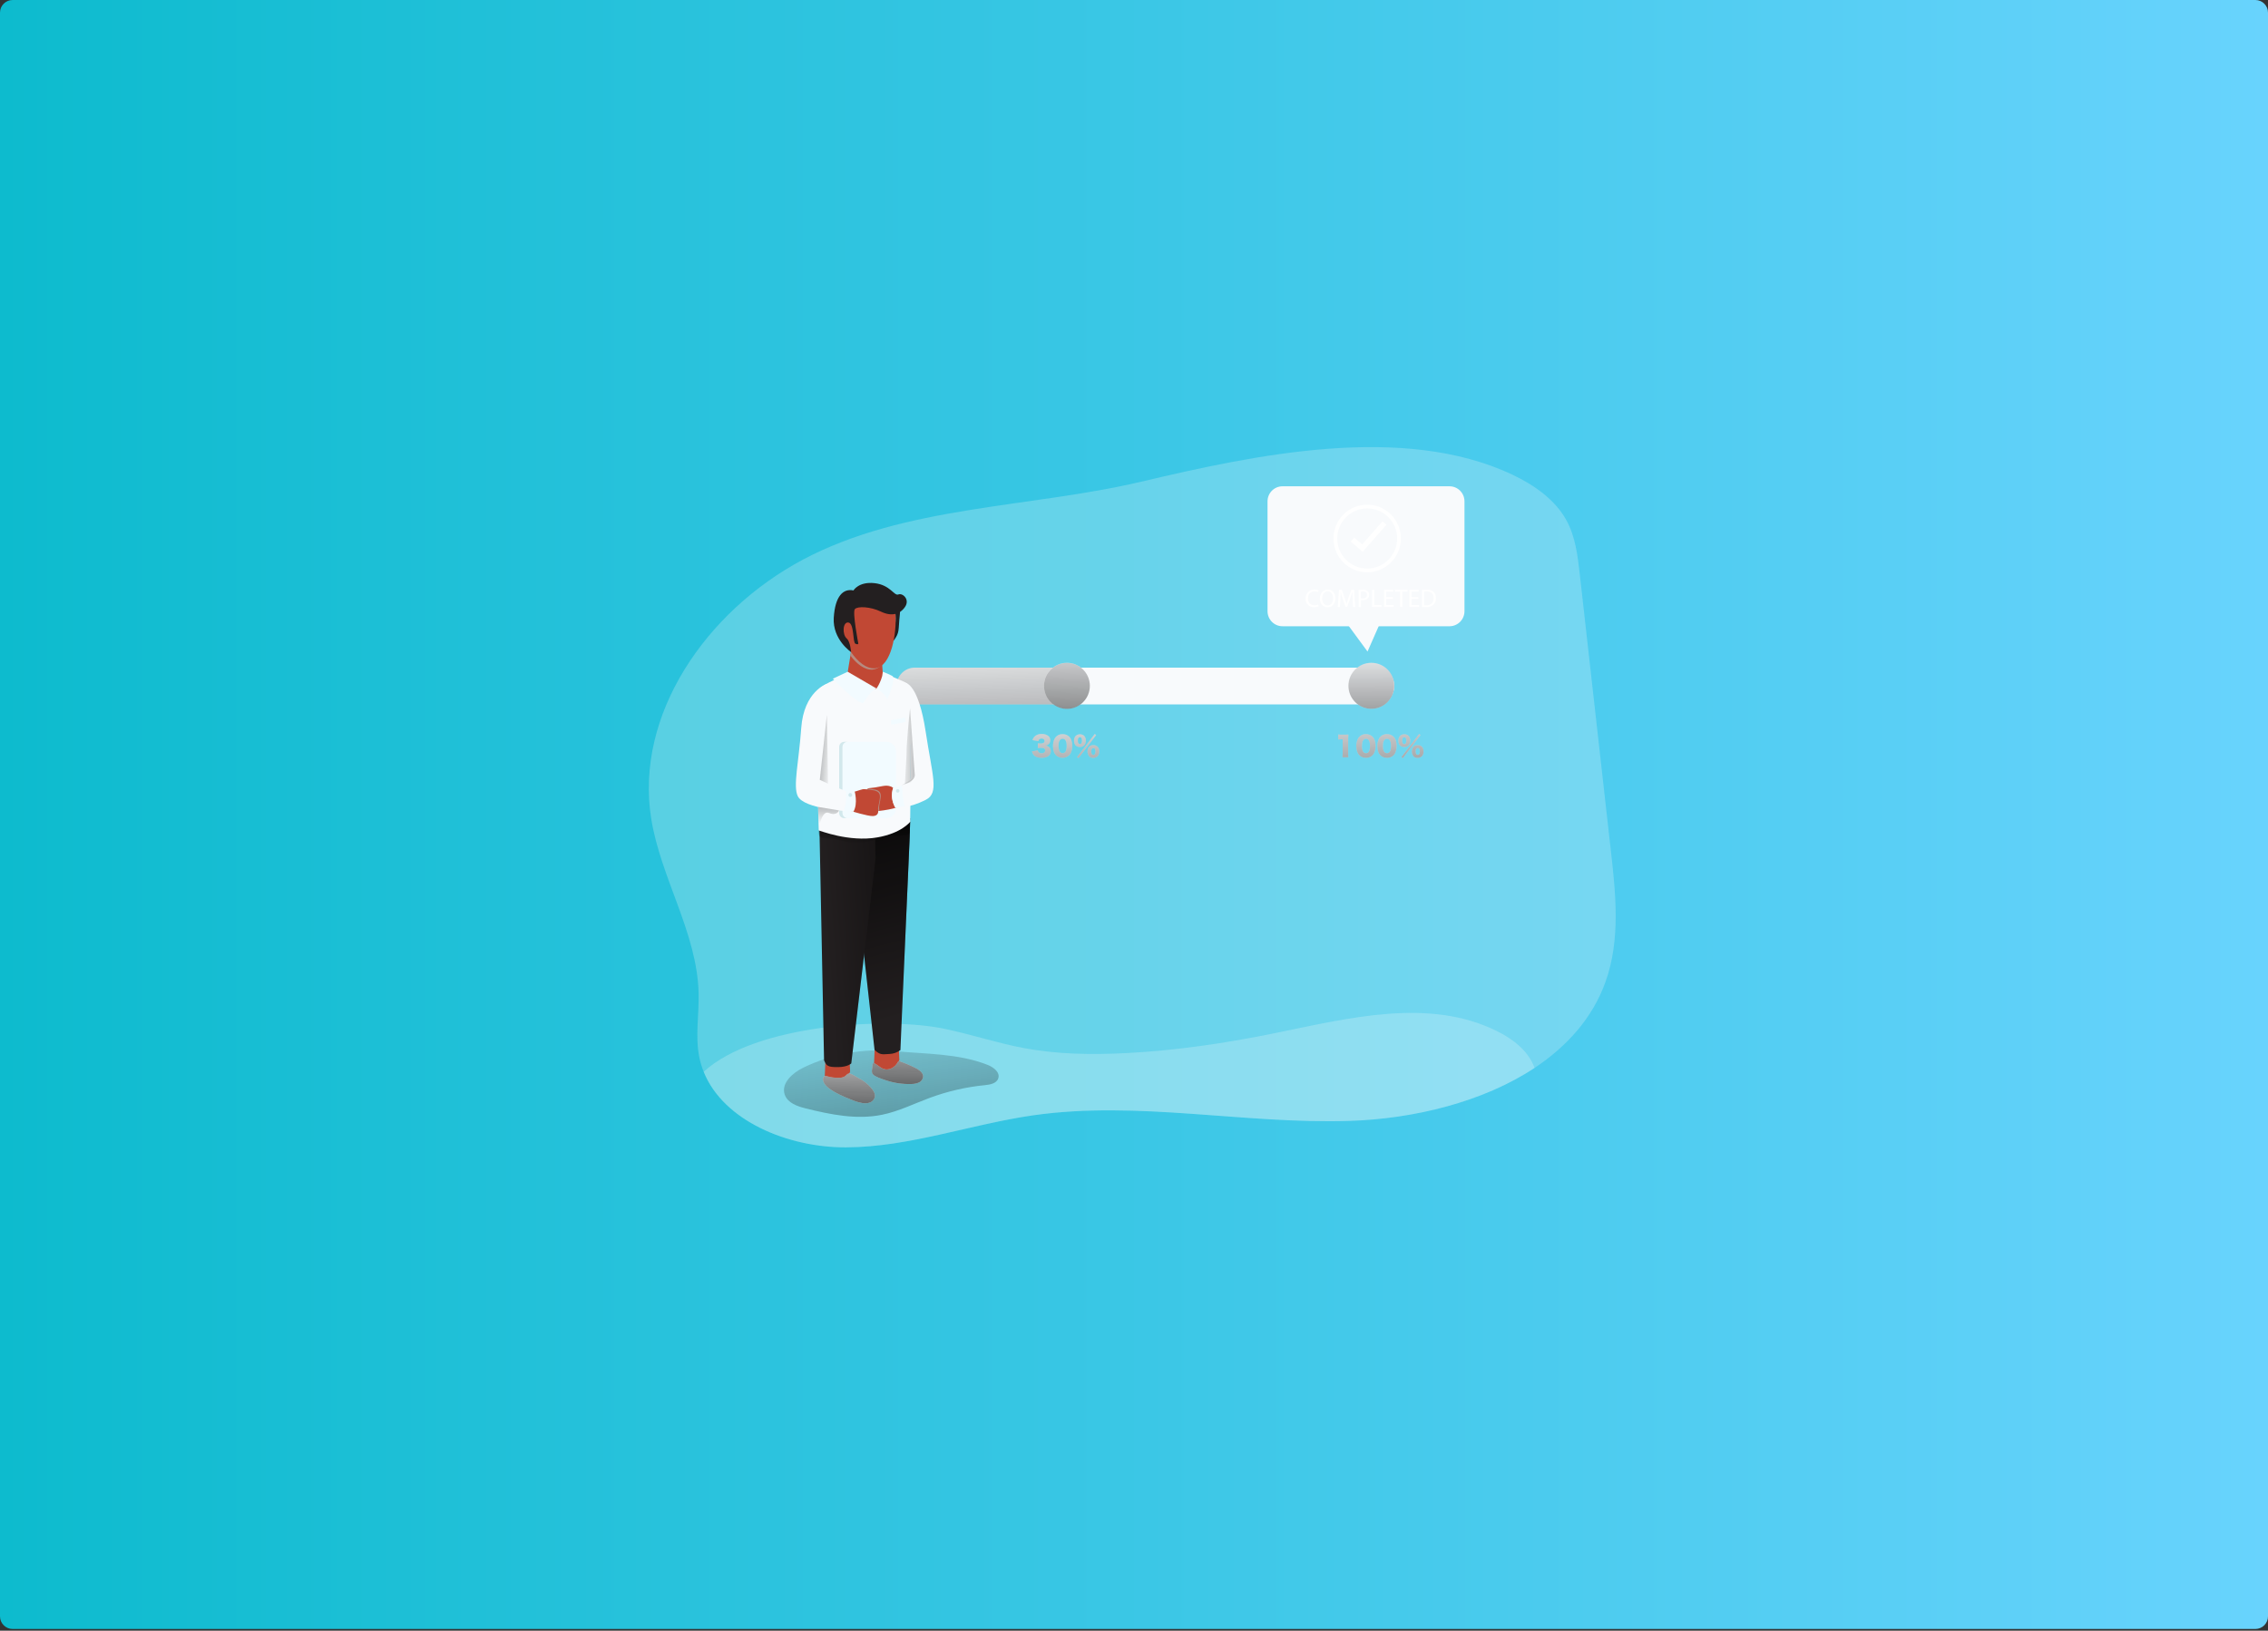 <svg width="719" height="517" viewBox="0 0 719 517" fill="none" xmlns="http://www.w3.org/2000/svg">
<rect x="0" y="0" width="719" height="517" fill="#333333" stroke="none"/>
<path d="M0 4C0 1.791 1.791 0 4 0H715C717.209 0 719 1.791 719 4V512.46C719 514.669 717.209 516.46 715 516.46H4C1.791 516.46 0 514.669 0 512.46V4Z" fill="url(#paint0_linear_9518_2579)"/>
<path opacity="0.24" d="M508.966 311.327C504.877 322.739 496.787 331.741 486.472 338.589C470.102 349.417 448.14 354.749 427.681 355.383C394.294 356.41 360.711 348.904 327.693 353.589C307.734 356.423 288.416 363.67 268.236 363.771C249.799 363.853 229.327 355.371 223.083 339.812C222.48 338.322 222.017 336.782 221.694 335.209C220.35 328.59 221.631 321.724 221.472 314.947C221.06 295.825 209.458 278.447 206.44 259.51C201.216 226.751 223.672 193.853 254.573 177.413C286.92 160.257 326.361 161.062 361.833 152.712C397.686 144.236 444.843 134.111 479.478 150.506C486.459 153.816 493.033 158.469 496.59 164.961C499.456 170.173 500.147 176.158 500.813 181.991C504.09 211.142 507.368 240.287 510.64 269.425C512.244 283.437 513.765 297.962 508.966 311.333V311.327Z" fill="#F8FAFC"/>
<path opacity="0.24" d="M486.471 338.588C470.101 349.417 448.139 354.748 427.68 355.382C394.294 356.41 360.711 348.903 327.692 353.588C307.734 356.422 288.416 363.669 268.236 363.77C249.799 363.853 229.327 355.37 223.082 339.811C239.471 324.716 280.954 322.307 299.422 326.174C307.848 327.937 316.039 330.675 324.503 332.273C335.18 334.283 346.135 334.448 356.989 333.884C372.865 333.066 388.638 330.739 404.216 327.55C427.604 322.769 452.958 316.271 474.381 326.821C478.47 328.831 482.356 331.519 484.861 335.329C485.526 336.35 486.072 337.44 486.484 338.581L486.471 338.588Z" fill="#F8FAFC"/>
<path d="M254.764 338.443C251.315 340.098 247.53 343.407 248.779 347.053C249.686 349.703 252.786 350.762 255.493 351.434C263.399 353.399 271.647 355.06 279.629 353.431C284.904 352.36 289.773 349.906 294.826 348.042C300.425 345.975 306.264 344.631 312.204 344.048C313.903 343.883 315.989 343.496 316.484 341.841C317.086 339.895 314.88 338.31 312.991 337.575C303.671 333.942 293.476 334.214 283.693 333.257C273.759 332.312 263.76 334.107 254.764 338.443Z" fill="url(#paint1_linear_9518_2579)"/>
<path d="M442.002 217.501C441.996 220.721 439.384 223.334 436.176 223.334H290.033C286.824 223.334 284.225 220.721 284.219 217.501C284.219 214.28 286.824 211.674 290.033 211.668H436.176C439.384 211.662 441.996 214.261 442.002 217.482C442.002 217.482 442.002 217.494 442.002 217.501Z" fill="#F8FAFC"/>
<path d="M338.248 224.723C342.257 224.723 345.507 221.458 345.507 217.432C345.507 213.405 342.257 210.141 338.248 210.141C334.238 210.141 330.988 213.405 330.988 217.432C330.988 221.458 334.238 224.723 338.248 224.723Z" fill="#F8FAFC"/>
<path d="M434.742 224.723C438.751 224.723 442.001 221.458 442.001 217.432C442.001 213.405 438.751 210.141 434.742 210.141C430.733 210.141 427.482 213.405 427.482 217.432C427.482 221.458 430.733 224.723 434.742 224.723Z" fill="#F8FAFC"/>
<path d="M434.742 224.723C438.751 224.723 442.001 221.458 442.001 217.432C442.001 213.405 438.751 210.141 434.742 210.141C430.733 210.141 427.482 213.405 427.482 217.432C427.482 221.458 430.733 224.723 434.742 224.723Z" fill="url(#paint2_linear_9518_2579)"/>
<path d="M406.581 154.178H459.52C462.144 154.178 464.268 156.314 464.268 158.945V193.784C464.268 196.415 462.144 198.551 459.52 198.551H406.581C403.956 198.551 401.832 196.415 401.832 193.784V158.945C401.832 156.314 403.956 154.178 406.581 154.178Z" fill="#F8FAFC"/>
<path d="M426.031 196.364L433.531 206.565L438.134 196.123L426.031 196.364Z" fill="#F8FAFC"/>
<path d="M433.423 181.446C427.527 181.446 422.74 176.646 422.74 170.725C422.74 164.803 427.521 160.004 433.423 160.004C439.319 160.004 444.106 164.803 444.106 170.725C444.106 176.64 439.319 181.439 433.423 181.446ZM433.423 161.189C428.18 161.189 423.926 165.469 423.932 170.738C423.932 176.006 428.199 180.267 433.442 180.26C438.685 180.26 442.933 175.987 442.933 170.725C442.933 165.456 438.673 161.189 433.423 161.189Z" fill="white"/>
<path d="M431.996 174.936L428.23 171.721L429.308 170.453L431.832 172.615L438.279 165.273L439.522 166.37L431.996 174.936Z" fill="white"/>
<path d="M418.03 192.262C417.574 192.446 417.092 192.535 416.604 192.516C415.209 192.598 414.01 191.533 413.928 190.138C413.922 190.012 413.928 189.885 413.928 189.758C413.846 188.268 414.98 186.987 416.464 186.905C416.559 186.905 416.654 186.905 416.749 186.905C417.193 186.886 417.631 186.968 418.036 187.146L417.865 187.698C417.523 187.539 417.142 187.463 416.768 187.469C415.507 187.469 414.657 188.287 414.657 189.714C414.657 191.045 415.424 191.92 416.743 191.92C417.136 191.92 417.523 191.844 417.878 191.692L418.024 192.256L418.03 192.262Z" fill="white"/>
<path d="M423.355 189.663C423.355 191.533 422.22 192.529 420.845 192.529C419.469 192.529 418.41 191.426 418.41 189.771C418.41 188.116 419.482 186.918 420.927 186.918C422.373 186.918 423.355 188.053 423.355 189.663ZM419.158 189.752C419.158 190.919 419.786 191.958 420.883 191.958C421.98 191.958 422.62 190.931 422.62 189.701C422.62 188.598 422.068 187.495 420.895 187.495C419.723 187.495 419.158 188.56 419.158 189.752Z" fill="white"/>
<path d="M428.82 190.049C428.782 189.295 428.731 188.394 428.744 187.703H428.719C428.535 188.337 428.313 189.016 428.034 189.764L427.076 192.401H426.525L425.644 189.814C425.39 189.047 425.168 188.35 425.022 187.703C425.022 188.382 424.959 189.295 424.921 190.106L424.775 192.439H424.109L424.49 187.006H425.377L426.303 189.631C426.531 190.296 426.709 190.899 426.855 191.463H426.88C427.019 190.911 427.203 190.315 427.432 189.631L428.402 187.006H429.289L429.625 192.439H428.94L428.82 190.049Z" fill="white"/>
<path d="M430.717 187.07C431.161 186.994 431.611 186.963 432.061 186.963C432.606 186.925 433.145 187.083 433.576 187.406C433.893 187.698 434.064 188.11 434.052 188.541C434.077 188.972 433.925 189.391 433.633 189.708C433.183 190.12 432.593 190.335 431.985 190.304C431.801 190.304 431.617 190.291 431.433 190.253V192.459H430.736L430.717 187.064V187.07ZM431.414 189.689C431.604 189.733 431.795 189.746 431.991 189.746C432.834 189.746 433.348 189.334 433.348 188.579C433.348 187.825 432.841 187.514 432.074 187.514C431.852 187.514 431.63 187.527 431.414 187.578V189.689Z" fill="white"/>
<path d="M434.977 187H435.674V191.844H437.988V192.433H434.977V187Z" fill="white"/>
<path d="M441.571 189.885H439.473V191.844H441.819V192.433H438.775V187H441.673V187.59H439.473V189.308H441.578V189.885H441.571Z" fill="white"/>
<path d="M443.865 187.596H442.217V187H446.224V187.596H444.575V192.433H443.865V187.596Z" fill="white"/>
<path d="M449.628 189.885H447.524V191.844H449.869V192.433H446.826V187H449.749V187.59H447.524V189.308H449.628V189.885Z" fill="white"/>
<path d="M450.77 187.077C451.264 187.001 451.759 186.963 452.259 186.969C453.052 186.906 453.838 187.146 454.459 187.641C454.979 188.148 455.258 188.865 455.22 189.594C455.258 190.374 454.979 191.141 454.447 191.705C453.781 192.269 452.919 192.548 452.05 192.485C451.625 192.485 451.201 192.466 450.782 192.421V187.077H450.77ZM451.473 191.882C451.708 191.914 451.942 191.927 452.183 191.92C453.68 191.92 454.485 191.084 454.485 189.613C454.485 188.332 453.768 187.514 452.285 187.514C452.012 187.514 451.733 187.533 451.467 187.59V191.876L451.473 191.882Z" fill="white"/>
<path d="M424.269 232.857C424.611 232.908 424.953 232.927 425.302 232.921H426.399C426.754 232.933 427.109 232.921 427.464 232.889C427.42 233.352 427.4 233.815 427.4 234.278V238.804C427.394 239.242 427.42 239.673 427.47 240.104H425.587C425.638 239.673 425.663 239.235 425.657 238.804V234.392H425.308C424.96 234.392 424.605 234.411 424.256 234.455V232.857H424.269Z" fill="#F8FAFC"/>
<path d="M430.945 239.457C430.666 239.184 430.457 238.861 430.318 238.499C430.089 237.865 429.975 237.193 429.975 236.521C429.963 235.691 430.153 234.867 430.527 234.125C431.053 233.25 432.017 232.724 433.031 232.762C433.805 232.743 434.559 233.028 435.123 233.561C435.396 233.833 435.611 234.163 435.751 234.518C435.979 235.158 436.093 235.83 436.087 236.509C436.1 237.339 435.909 238.163 435.535 238.911C435.003 239.786 434.039 240.306 433.018 240.262C432.245 240.287 431.497 239.996 430.939 239.457H430.945ZM431.75 236.452C431.75 237.999 432.188 238.791 433.044 238.791C433.9 238.791 434.318 238.011 434.318 236.477C434.318 234.943 433.868 234.226 433.031 234.226C432.194 234.226 431.776 235.044 431.776 236.458H431.75V236.452Z" fill="#F8FAFC"/>
<path d="M437.608 239.457C437.335 239.184 437.119 238.854 436.98 238.499C436.752 237.865 436.644 237.193 436.644 236.521C436.625 235.691 436.815 234.867 437.195 234.125C437.722 233.244 438.679 232.724 439.7 232.762C440.473 232.736 441.228 233.028 441.786 233.561C442.058 233.833 442.274 234.163 442.42 234.518C442.648 235.158 442.762 235.83 442.756 236.509C442.775 237.339 442.584 238.163 442.204 238.912C441.672 239.786 440.714 240.3 439.693 240.262C438.92 240.287 438.165 239.996 437.608 239.457ZM438.406 236.452C438.406 237.999 438.844 238.791 439.7 238.791C440.556 238.791 440.974 238.011 440.974 236.477C440.974 234.943 440.53 234.226 439.693 234.226C438.857 234.226 438.406 235.044 438.406 236.458V236.452Z" fill="#F8FAFC"/>
<path d="M443.834 236.338C443.466 235.919 443.282 235.374 443.314 234.823C443.282 234.258 443.485 233.707 443.866 233.288C444.227 232.952 444.709 232.781 445.203 232.8C445.698 232.781 446.18 232.952 446.541 233.288C446.909 233.707 447.093 234.252 447.061 234.81C447.093 235.374 446.896 235.932 446.509 236.351C446.148 236.687 445.673 236.858 445.184 236.839C444.69 236.858 444.202 236.68 443.84 236.338H443.834ZM449.882 232.705L450.339 233.054L444.728 240.364L444.278 240.015L449.882 232.705ZM444.519 234.81C444.519 235.533 444.747 235.913 445.184 235.913C445.622 235.913 445.837 235.545 445.837 234.81C445.837 234.075 445.609 233.707 445.184 233.707C444.76 233.707 444.519 234.081 444.519 234.791V234.81ZM448.101 239.774C447.403 238.88 447.403 237.619 448.101 236.725C448.468 236.389 448.95 236.211 449.445 236.236C450.618 236.236 451.296 236.978 451.296 238.253C451.328 238.817 451.131 239.375 450.745 239.793C449.977 240.459 448.836 240.459 448.069 239.793L448.101 239.781V239.774ZM448.785 238.227C448.785 238.969 449.007 239.33 449.445 239.33C449.882 239.33 450.111 238.963 450.111 238.227C450.111 237.492 449.882 237.162 449.458 237.162C449.033 237.162 448.785 237.504 448.785 238.202V238.221V238.227Z" fill="#F8FAFC"/>
<path d="M329.005 237.91C329.024 238.113 329.106 238.31 329.245 238.462C329.512 238.716 329.867 238.849 330.235 238.83C330.913 238.83 331.331 238.494 331.331 237.961C331.35 237.638 331.167 237.34 330.869 237.219C330.609 237.137 330.336 237.099 330.063 237.105C329.708 237.105 329.353 237.124 329.005 237.162V235.672C329.309 235.71 329.613 235.729 329.918 235.729C330.735 235.729 331.141 235.45 331.141 234.899C331.141 234.436 330.811 234.163 330.247 234.163C329.74 234.087 329.271 234.436 329.201 234.943C329.201 234.943 329.201 234.95 329.201 234.956L327.324 234.677C327.42 234.265 327.616 233.884 327.901 233.574C328.529 232.959 329.391 232.642 330.273 232.705C331.071 232.661 331.858 232.921 332.473 233.441C332.796 233.764 332.973 234.214 332.954 234.671C332.954 235.584 332.466 236.154 331.477 236.389C331.883 236.427 332.263 236.585 332.574 236.845C332.929 237.175 333.126 237.638 333.126 238.126C333.138 238.538 333.011 238.944 332.777 239.28C332.568 239.559 332.289 239.781 331.972 239.926C331.401 240.155 330.792 240.275 330.177 240.263C329.48 240.282 328.783 240.117 328.174 239.781C327.775 239.514 327.464 239.128 327.286 238.678C327.223 238.532 327.172 238.38 327.141 238.221L329.005 237.904V237.91Z" fill="#F8FAFC"/>
<path d="M334.786 239.457C334.513 239.184 334.298 238.861 334.152 238.499C333.924 237.865 333.816 237.193 333.816 236.521C333.797 235.691 333.987 234.867 334.367 234.125C334.894 233.244 335.851 232.724 336.872 232.762C337.645 232.736 338.4 233.028 338.957 233.561C339.23 233.833 339.446 234.163 339.591 234.518C339.82 235.158 339.934 235.83 339.928 236.509C339.947 237.339 339.756 238.163 339.376 238.912C338.431 240.319 336.536 240.687 335.134 239.742C335.008 239.66 334.894 239.565 334.779 239.463L334.786 239.457ZM335.585 236.452C335.585 237.999 336.022 238.791 336.878 238.791C337.734 238.791 338.152 238.011 338.152 236.477C338.152 234.943 337.709 234.226 336.872 234.226C336.035 234.226 335.572 235.044 335.572 236.458H335.585V236.452Z" fill="#F8FAFC"/>
<path d="M341.006 236.338C340.638 235.919 340.454 235.374 340.486 234.823C340.454 234.258 340.657 233.707 341.038 233.288C341.811 232.635 342.94 232.635 343.707 233.288C344.074 233.707 344.258 234.252 344.227 234.81C344.258 235.374 344.062 235.932 343.675 236.351C342.908 237.01 341.773 237.01 341.006 236.351V236.338ZM347.054 232.705L347.511 233.054L341.9 240.364L341.45 240.015L347.054 232.705ZM341.691 234.81C341.691 235.533 341.919 235.913 342.356 235.913C342.794 235.913 343.009 235.545 343.009 234.81C343.009 234.075 342.781 233.707 342.356 233.707C341.931 233.707 341.691 234.081 341.691 234.791V234.81ZM345.273 239.774C344.582 238.874 344.582 237.619 345.273 236.725C345.64 236.389 346.122 236.211 346.617 236.236C347.79 236.236 348.468 236.978 348.468 238.253C348.5 238.817 348.303 239.375 347.916 239.793C347.149 240.459 346.008 240.459 345.241 239.793L345.266 239.781L345.273 239.774ZM345.957 238.227C345.957 238.969 346.179 239.33 346.617 239.33C347.054 239.33 347.282 238.963 347.282 238.227C347.282 237.492 347.054 237.162 346.629 237.162C346.205 237.162 345.957 237.504 345.957 238.202V238.221V238.227Z" fill="#F8FAFC"/>
<path d="M424.269 232.857C424.611 232.908 424.953 232.927 425.302 232.921H426.399C426.754 232.933 427.109 232.921 427.464 232.889C427.42 233.352 427.4 233.815 427.4 234.278V238.804C427.394 239.242 427.42 239.673 427.47 240.104H425.587C425.638 239.673 425.663 239.235 425.657 238.804V234.392H425.308C424.96 234.392 424.605 234.411 424.256 234.455V232.857H424.269Z" fill="url(#paint3_linear_9518_2579)"/>
<path d="M430.945 239.457C430.666 239.184 430.457 238.861 430.318 238.499C430.089 237.865 429.975 237.193 429.975 236.521C429.963 235.691 430.153 234.867 430.527 234.125C431.053 233.25 432.017 232.724 433.031 232.762C433.805 232.743 434.559 233.028 435.123 233.561C435.396 233.833 435.611 234.163 435.751 234.518C435.979 235.158 436.093 235.83 436.087 236.509C436.1 237.339 435.909 238.163 435.535 238.911C435.003 239.786 434.039 240.306 433.018 240.262C432.245 240.287 431.497 239.996 430.939 239.457H430.945ZM431.75 236.452C431.75 237.999 432.188 238.791 433.044 238.791C433.9 238.791 434.318 238.011 434.318 236.477C434.318 234.943 433.868 234.226 433.031 234.226C432.194 234.226 431.776 235.044 431.776 236.458H431.75V236.452Z" fill="url(#paint4_linear_9518_2579)"/>
<path d="M437.608 239.457C437.335 239.184 437.119 238.854 436.98 238.499C436.752 237.865 436.644 237.193 436.644 236.521C436.625 235.691 436.815 234.867 437.195 234.125C437.722 233.244 438.679 232.724 439.7 232.762C440.473 232.736 441.228 233.028 441.786 233.561C442.058 233.833 442.274 234.163 442.42 234.518C442.648 235.158 442.762 235.83 442.756 236.509C442.775 237.339 442.584 238.163 442.204 238.912C441.672 239.786 440.714 240.3 439.693 240.262C438.92 240.287 438.165 239.996 437.608 239.457ZM438.406 236.452C438.406 237.999 438.844 238.791 439.7 238.791C440.556 238.791 440.974 238.011 440.974 236.477C440.974 234.943 440.53 234.226 439.693 234.226C438.857 234.226 438.406 235.044 438.406 236.458V236.452Z" fill="url(#paint5_linear_9518_2579)"/>
<path d="M443.834 236.338C443.466 235.919 443.282 235.374 443.314 234.823C443.282 234.258 443.485 233.707 443.866 233.288C444.227 232.952 444.709 232.781 445.203 232.8C445.698 232.781 446.18 232.952 446.541 233.288C446.909 233.707 447.093 234.252 447.061 234.81C447.093 235.374 446.896 235.932 446.509 236.351C446.148 236.687 445.673 236.858 445.184 236.839C444.69 236.858 444.202 236.68 443.84 236.338H443.834ZM449.882 232.705L450.339 233.054L444.728 240.364L444.278 240.015L449.882 232.705ZM444.519 234.81C444.519 235.533 444.747 235.913 445.184 235.913C445.622 235.913 445.837 235.545 445.837 234.81C445.837 234.075 445.609 233.707 445.184 233.707C444.76 233.707 444.519 234.081 444.519 234.791V234.81ZM448.101 239.774C447.403 238.88 447.403 237.619 448.101 236.725C448.468 236.389 448.95 236.211 449.445 236.236C450.618 236.236 451.296 236.978 451.296 238.253C451.328 238.817 451.131 239.375 450.745 239.793C449.977 240.459 448.836 240.459 448.069 239.793L448.101 239.781V239.774ZM448.785 238.227C448.785 238.969 449.007 239.33 449.445 239.33C449.882 239.33 450.111 238.963 450.111 238.227C450.111 237.492 449.882 237.162 449.458 237.162C449.033 237.162 448.785 237.504 448.785 238.202V238.221V238.227Z" fill="url(#paint6_linear_9518_2579)"/>
<path d="M329.005 237.91C329.024 238.113 329.106 238.31 329.245 238.462C329.512 238.716 329.867 238.849 330.235 238.83C330.913 238.83 331.331 238.494 331.331 237.961C331.35 237.638 331.167 237.34 330.869 237.219C330.609 237.137 330.336 237.099 330.063 237.105C329.708 237.105 329.353 237.124 329.005 237.162V235.672C329.309 235.71 329.613 235.729 329.918 235.729C330.735 235.729 331.141 235.45 331.141 234.899C331.141 234.436 330.811 234.163 330.247 234.163C329.74 234.087 329.271 234.436 329.201 234.943C329.201 234.943 329.201 234.95 329.201 234.956L327.324 234.677C327.42 234.265 327.616 233.884 327.901 233.574C328.529 232.959 329.391 232.642 330.273 232.705C331.071 232.661 331.858 232.921 332.473 233.441C332.796 233.764 332.973 234.214 332.954 234.671C332.954 235.584 332.466 236.154 331.477 236.389C331.883 236.427 332.263 236.585 332.574 236.845C332.929 237.175 333.126 237.638 333.126 238.126C333.138 238.538 333.011 238.944 332.777 239.28C332.568 239.559 332.289 239.781 331.972 239.926C331.401 240.155 330.792 240.275 330.177 240.263C329.48 240.282 328.783 240.117 328.174 239.781C327.775 239.514 327.464 239.128 327.286 238.678C327.223 238.532 327.172 238.38 327.141 238.221L329.005 237.904V237.91Z" fill="url(#paint7_linear_9518_2579)"/>
<path d="M334.786 239.457C334.513 239.184 334.298 238.861 334.152 238.499C333.924 237.865 333.816 237.193 333.816 236.521C333.797 235.691 333.987 234.867 334.367 234.125C334.894 233.244 335.851 232.724 336.872 232.762C337.645 232.736 338.4 233.028 338.957 233.561C339.23 233.833 339.446 234.163 339.591 234.518C339.82 235.158 339.934 235.83 339.928 236.509C339.947 237.339 339.756 238.163 339.376 238.912C338.431 240.319 336.536 240.687 335.134 239.742C335.008 239.66 334.894 239.565 334.779 239.463L334.786 239.457ZM335.585 236.452C335.585 237.999 336.022 238.791 336.878 238.791C337.734 238.791 338.152 238.011 338.152 236.477C338.152 234.943 337.709 234.226 336.872 234.226C336.035 234.226 335.572 235.044 335.572 236.458H335.585V236.452Z" fill="url(#paint8_linear_9518_2579)"/>
<path d="M341.006 236.338C340.638 235.919 340.454 235.374 340.486 234.823C340.454 234.258 340.657 233.707 341.038 233.288C341.811 232.635 342.94 232.635 343.707 233.288C344.074 233.707 344.258 234.252 344.227 234.81C344.258 235.374 344.062 235.932 343.675 236.351C342.908 237.01 341.773 237.01 341.006 236.351V236.338ZM347.054 232.705L347.511 233.054L341.9 240.364L341.45 240.015L347.054 232.705ZM341.691 234.81C341.691 235.533 341.919 235.913 342.356 235.913C342.794 235.913 343.009 235.545 343.009 234.81C343.009 234.075 342.781 233.707 342.356 233.707C341.931 233.707 341.691 234.081 341.691 234.791V234.81ZM345.273 239.774C344.582 238.874 344.582 237.619 345.273 236.725C345.64 236.389 346.122 236.211 346.617 236.236C347.79 236.236 348.468 236.978 348.468 238.253C348.5 238.817 348.303 239.375 347.916 239.793C347.149 240.459 346.008 240.459 345.241 239.793L345.266 239.781L345.273 239.774ZM345.957 238.227C345.957 238.969 346.179 239.33 346.617 239.33C347.054 239.33 347.282 238.963 347.282 238.227C347.282 237.492 347.054 237.162 346.629 237.162C346.205 237.162 345.957 237.504 345.957 238.202V238.221V238.227Z" fill="url(#paint9_linear_9518_2579)"/>
<path d="M333.994 223.334H290.013C286.805 223.334 284.206 220.721 284.199 217.501C284.199 214.28 286.805 211.674 290.013 211.668H333.81C330.64 214.109 330.037 218.674 332.472 221.856C332.903 222.421 333.417 222.915 333.987 223.334H333.994Z" fill="url(#paint10_linear_9518_2579)"/>
<path d="M345.502 217.432C345.514 221.458 342.281 224.735 338.268 224.748C338.268 224.748 338.255 224.748 338.249 224.748C336.721 224.748 335.231 224.266 333.994 223.36C330.748 221.014 330.007 216.474 332.346 213.216C332.758 212.639 333.253 212.125 333.817 211.694C335.085 210.699 336.645 210.16 338.255 210.166C342.255 210.166 345.495 213.418 345.508 217.432H345.502Z" fill="url(#paint11_linear_9518_2579)"/>
<path d="M284.928 332.033L285.112 336.059C284.516 337.676 283.185 338.906 281.537 339.369C279.971 339.781 278.309 339.432 277.035 338.437L277.32 331.697" fill="#C14834"/>
<path d="M269.321 335.711L269.505 339.737C268.909 341.354 267.578 342.584 265.929 343.046C264.369 343.459 262.702 343.116 261.428 342.121L261.707 335.375" fill="#C14834"/>
<path d="M288.373 265.628L285.444 332.939C284.417 333.694 283.193 334.125 281.919 334.163C279.459 334.309 279.015 334.48 277.246 332.863L269.492 262.692L288.525 260.543L288.373 265.621V265.628Z" fill="#231F20"/>
<path d="M288.373 265.628L285.444 332.939C284.417 333.694 283.193 334.125 281.919 334.163C279.459 334.309 279.015 334.48 277.246 332.863L269.492 262.692L288.525 260.543L288.373 265.621V265.628Z" fill="url(#paint12_linear_9518_2579)"/>
<path d="M277.562 272.038L269.866 337.143C269.866 337.143 268.769 338.285 265.751 338.323C262.321 338.367 262.01 337.898 261.243 336.161L259.76 261.488L277.379 264.5L277.562 272.038Z" fill="#231F20"/>
<path d="M277.562 272.038L269.866 337.143C269.866 337.143 268.769 338.285 265.751 338.323C262.321 338.367 262.01 337.898 261.243 336.161L259.76 261.488L277.379 264.5L277.562 272.038Z" fill="url(#paint13_linear_9518_2579)"/>
<path d="M279.985 265.534C277.575 266.346 275.103 266.929 272.586 267.271C269.289 267.614 265.764 265.997 263.133 265.864C259.64 265.68 259.551 265.572 259.551 263.29C259.551 262.142 288.544 259.391 288.544 259.391C288.544 259.391 288.41 261.495 288.417 263.436C288.417 264.9 287.795 264.818 285.158 264.963C282.521 265.109 282.032 264.31 279.985 265.54V265.534Z" fill="url(#paint14_linear_9518_2579)"/>
<path d="M268.547 214.148C268.547 214.148 263.684 215.41 260.216 217.952C258.073 219.518 259.557 263.296 259.557 263.296C259.766 263.264 269.086 267.055 278.095 265.502C285.792 264.177 288.537 260.563 288.537 260.563C288.537 260.563 289.228 218.561 287.738 216.83C287.066 216.056 279.775 213.355 279.775 213.355C279.775 213.355 276.58 218.136 268.547 214.148Z" fill="#F8FAFC"/>
<path d="M269.149 235.172H280.922C282.646 235.172 284.041 236.573 284.041 238.298V256.259C284.041 257.99 282.646 259.384 280.922 259.384H269.149C267.424 259.384 266.029 257.983 266.029 256.259V238.298C266.029 236.567 267.424 235.172 269.149 235.172Z" fill="#F2FBFF"/>
<path d="M267.082 257.773V236.806C267.082 235.912 267.804 235.189 268.692 235.189H267.64C266.752 235.189 266.029 235.912 266.029 236.806V257.773C266.029 258.666 266.752 259.389 267.64 259.389H268.692C267.804 259.389 267.082 258.666 267.082 257.773Z" fill="#D2E8EC"/>
<path d="M283.896 194.957C283.826 193.683 283.541 192.421 283.059 191.236C283.059 191.236 285.811 189.822 285.259 194.9C284.708 199.978 285.323 200.416 283.262 203.174L282.818 202.071C283.345 199.465 284.112 198.197 283.896 194.951V194.957Z" fill="#231F20"/>
<path d="M270.158 204.422L268.566 214.148C268.566 214.148 272.129 219.385 276.631 218.605C281.132 217.825 280.016 215.708 280.016 215.708L279.433 207.491C279.433 207.491 275.344 208.195 270.151 204.416L270.158 204.422Z" fill="#C14834"/>
<path d="M269.574 207.833L270.126 204.416C275.337 208.214 278.032 206.597 278.032 206.597L279.293 211.01C278.583 211.751 277.632 212.208 276.618 212.297C274.133 212.487 271.609 210.528 269.581 207.833H269.574Z" fill="#B58B81"/>
<path d="M268.73 212.975L264.02 215.181C264.02 215.181 271.456 223.068 273.72 222.903C273.72 222.903 275.856 218.915 277.872 218.288L268.73 212.975Z" fill="#F2FBFF"/>
<path d="M287.199 216.543C287.199 216.543 291.206 216.987 293.469 232.044C295.568 245.986 297.799 251.388 293.52 253.562C287.598 256.549 285.132 255.718 285.132 255.718C285.132 255.718 283.103 251.565 284.27 248.731C284.27 248.731 285.747 248.18 288.613 246.861L288.524 236.21C288.524 236.21 281.702 214.394 287.199 216.537V216.543Z" fill="#F8FAFC"/>
<path d="M279.674 214.331C279.281 215.745 278.672 217.089 277.873 218.313C278.311 218.484 281.202 220.519 281.246 221.87C281.246 221.87 284.112 215.358 282.926 214.331C281.937 213.824 280.916 213.368 279.876 212.975L279.674 214.325V214.331Z" fill="#F2FBFF"/>
<path d="M262.131 216.797C262.131 216.797 254.833 219.162 254.003 230.859C253.255 241.491 251.353 249.258 252.906 252.415C254.916 256.53 268.99 257.214 268.99 257.214C269.333 255.167 269.244 253.068 268.737 251.052L261.04 247.971C261.04 247.971 262.257 218.623 262.137 216.797H262.131Z" fill="#F8FAFC"/>
<path d="M288.506 224.616L289.996 245.652C290.129 247.497 286.857 248.613 286.857 248.613C286.857 248.613 287.498 238.342 287.409 237.854C287.314 237.365 288.246 226.118 288.506 224.609V224.616Z" fill="url(#paint15_linear_9518_2579)"/>
<path d="M266.055 197.333C266.442 202.735 271.951 212.27 277.328 211.884C282.704 211.497 284.257 200.339 283.896 194.956C283.535 189.58 280.491 186.505 275.102 186.885C269.732 187.266 265.681 191.944 266.055 197.333Z" fill="#C14834"/>
<path d="M270.562 187.196C270.562 187.196 272.211 184.331 277.245 184.888C282.272 185.446 283.464 189.022 284.796 188.471C286.127 187.919 288.555 190.03 286.901 192.439C285.246 194.842 282.558 195.495 279.255 193.904C275.951 192.313 271.83 192.141 271.006 193.118C270.182 194.094 272.103 204.029 272.103 204.029C272.103 204.029 272.103 204.485 271.19 204.092C270.277 203.699 270.854 197.695 268.99 197.372C267.126 197.049 266.961 201.195 268.438 202.45C269.58 203.42 269.814 206.742 269.814 206.742C269.814 206.742 263.905 202.774 264.317 195.882C264.73 188.984 267.316 186.511 270.562 187.196Z" fill="#231F20"/>
<path d="M283.693 250.197C283.002 249.5 282.063 249.106 281.081 249.094C279.508 249.119 278.183 249.671 275.913 249.836C273.644 249.994 275.159 252.105 275.267 253.544C275.368 254.984 275.039 256.765 275.527 257.19C276.015 257.615 284.149 256.575 284.992 255.599C285.385 255.148 285.119 251.021 283.693 250.203V250.197Z" fill="#C14834"/>
<path d="M285.899 249.125C285.899 249.125 286.21 255.053 286.806 255.471L283.889 256.131C282.716 254.216 282.45 251.877 283.16 249.746L285.905 249.125H285.899Z" fill="#F2FBFF"/>
<path d="M284.593 251.307C284.901 251.307 285.151 251.057 285.151 250.749C285.151 250.441 284.901 250.191 284.593 250.191C284.285 250.191 284.035 250.441 284.035 250.749C284.035 251.057 284.285 251.307 284.593 251.307Z" fill="#D2E8EC"/>
<path d="M278.716 256.365C278.583 255.338 279.064 254.349 279.21 252.593C279.356 250.831 278.221 250.387 276.56 250.203C276.11 250.152 275.755 250.095 275.463 250.051C273.916 250.425 275.153 252.308 275.235 253.627C275.324 254.945 275.026 256.784 275.476 257.196C275.66 257.367 277.08 257.291 278.728 257.076C278.754 256.841 278.747 256.6 278.709 256.372L278.716 256.365Z" fill="#B58B81"/>
<path d="M285.899 249.125C285.899 249.125 286.21 255.053 286.806 255.471L283.889 256.131C282.716 254.216 282.45 251.877 283.16 249.746L285.905 249.125H285.899Z" fill="#F2FBFF"/>
<path d="M284.593 251.307C284.901 251.307 285.151 251.057 285.151 250.749C285.151 250.441 284.901 250.191 284.593 250.191C284.285 250.191 284.035 250.441 284.035 250.749C284.035 251.057 284.285 251.307 284.593 251.307Z" fill="#D2E8EC"/>
<path d="M262.131 226.688L259.893 247.242L262.517 248.465L262.131 226.688Z" fill="url(#paint16_linear_9518_2579)"/>
<path d="M266.005 256.943L259.367 255.84L259.551 263.264C259.551 263.264 260.28 256.683 262.797 257.748C265.308 258.813 266.005 256.943 266.005 256.943Z" fill="url(#paint17_linear_9518_2579)"/>
<path d="M290.052 246.443L285.76 248.992L288.683 247.965L290.052 246.443Z" fill="url(#paint18_linear_9518_2579)"/>
<path d="M279.737 206.312C279.737 206.312 279.591 206.178 278.457 206.255C277.119 206.324 275.781 206.229 274.469 205.976C273.6 205.754 273.182 205.887 273.264 207.079C273.347 208.271 274.279 209.285 276.561 209.406C279.116 209.545 280.187 208.575 280.409 207.427C280.523 206.546 280.048 206.293 279.731 206.312H279.737Z" fill="#C14834"/>
<path d="M269.896 251.236C270.854 251.033 271.798 250.767 272.724 250.443C273.941 249.987 274.315 250.253 276.103 250.443C277.891 250.634 279.102 251.09 278.95 252.884C278.798 254.679 278.278 255.687 278.398 256.745C278.519 257.804 278.208 258.692 276.649 258.73C275.089 258.768 269.871 257.17 269.871 257.17" fill="#C14834"/>
<path d="M268.198 250.748H270.906C270.906 250.748 272.072 254.672 270.557 257.367L267.539 257.259C267.539 257.259 268.579 253.468 268.198 250.748Z" fill="#F2FBFF"/>
<path d="M269.567 252.669C269.896 252.669 270.163 252.388 270.163 252.042C270.163 251.695 269.896 251.414 269.567 251.414C269.238 251.414 268.971 251.695 268.971 252.042C268.971 252.388 269.238 252.669 269.567 252.669Z" fill="#D2E8EC"/>
<path d="M287.117 228.887L282.597 229.762L282.375 228.368L286.908 227.486L287.117 228.887Z" fill="#F2FBFF"/>
<path d="M272.09 341.753C273.701 342.539 275.134 343.655 276.288 345.03C276.96 345.829 277.556 346.844 277.327 347.858C277.131 348.613 276.586 349.228 275.856 349.513C275.146 349.785 274.373 349.868 273.618 349.754C272.293 349.545 270.994 349.158 269.77 348.606C267.386 347.655 264.983 346.66 262.917 345.138C261.94 344.416 260.983 343.458 260.9 342.235C260.9 341.765 261.072 341.195 261.534 341.131C261.731 341.112 261.934 341.131 262.118 341.207C263.481 341.607 264.901 341.772 266.315 341.689C266.847 341.683 267.361 341.531 267.817 341.258C268.248 340.986 268.54 340.415 269.079 340.364C269.884 340.244 271.361 341.398 272.084 341.746L272.09 341.753Z" fill="#F8FAFC"/>
<path d="M276.574 337.753C276.574 337.474 276.605 337.119 276.878 337.056C277.005 337.037 277.138 337.062 277.252 337.132C278.279 337.652 279.091 338.577 280.194 338.926C281.88 339.477 283.77 338.374 284.594 336.789C284.651 336.643 284.752 336.529 284.885 336.453C285.038 336.409 285.196 336.428 285.329 336.504C287.168 337.151 288.962 337.93 290.686 338.843C291.644 339.395 292.652 340.188 292.658 341.291C292.601 342.115 292.107 342.838 291.358 343.186C290.623 343.516 289.824 343.681 289.019 343.675C286.16 343.789 283.307 343.364 280.6 342.419C279.439 342.013 277.677 341.513 276.751 340.644C276.085 339.978 276.605 338.66 276.574 337.753Z" fill="#F8FAFC"/>
<path d="M272.09 341.753C273.701 342.539 275.134 343.655 276.288 345.03C276.96 345.829 277.556 346.844 277.327 347.858C277.131 348.613 276.586 349.228 275.856 349.513C275.146 349.785 274.373 349.868 273.618 349.754C272.293 349.545 270.994 349.158 269.77 348.606C267.386 347.655 264.983 346.66 262.917 345.138C261.94 344.416 260.983 343.458 260.9 342.235C260.9 341.765 261.072 341.195 261.534 341.131C261.731 341.112 261.934 341.131 262.118 341.207C263.481 341.607 264.901 341.772 266.315 341.689C266.847 341.683 267.361 341.531 267.817 341.258C268.248 340.986 268.54 340.415 269.079 340.364C269.884 340.244 271.361 341.398 272.084 341.746L272.09 341.753Z" fill="url(#paint19_linear_9518_2579)"/>
<path d="M276.574 337.753C276.574 337.474 276.605 337.119 276.878 337.056C277.005 337.037 277.138 337.062 277.252 337.132C278.279 337.652 279.091 338.577 280.194 338.926C281.88 339.477 283.77 338.374 284.594 336.789C284.651 336.643 284.752 336.529 284.885 336.453C285.038 336.409 285.196 336.428 285.329 336.504C287.168 337.151 288.962 337.93 290.686 338.843C291.644 339.395 292.652 340.188 292.658 341.291C292.601 342.115 292.107 342.838 291.358 343.186C290.623 343.516 289.824 343.681 289.019 343.675C286.16 343.789 283.307 343.364 280.6 342.419C279.439 342.013 277.677 341.513 276.751 340.644C276.085 339.978 276.605 338.66 276.574 337.753Z" fill="url(#paint20_linear_9518_2579)"/>
<defs>
<linearGradient id="paint0_linear_9518_2579" x1="719" y1="258.23" x2="0" y2="258.23" gradientUnits="userSpaceOnUse">
<stop stop-color="#68D3FD"/>
<stop offset="1" stop-color="#0DBBCE"/>
</linearGradient>
<linearGradient id="paint1_linear_9518_2579" x1="278.368" y1="312.747" x2="298.947" y2="463.639" gradientUnits="userSpaceOnUse">
<stop stop-color="#010101" stop-opacity="0"/>
<stop offset="0.95" stop-color="#010101"/>
</linearGradient>
<linearGradient id="paint2_linear_9518_2579" x1="434.691" y1="203.408" x2="434.932" y2="267.53" gradientUnits="userSpaceOnUse">
<stop stop-color="#010101" stop-opacity="0"/>
<stop offset="0.95" stop-color="#010101"/>
</linearGradient>
<linearGradient id="paint3_linear_9518_2579" x1="425.492" y1="218.833" x2="427.362" y2="291.179" gradientUnits="userSpaceOnUse">
<stop stop-color="#010101" stop-opacity="0"/>
<stop offset="0.95" stop-color="#010101"/>
</linearGradient>
<linearGradient id="paint4_linear_9518_2579" x1="432.575" y1="218.649" x2="434.445" y2="290.988" gradientUnits="userSpaceOnUse">
<stop stop-color="#010101" stop-opacity="0"/>
<stop offset="0.95" stop-color="#010101"/>
</linearGradient>
<linearGradient id="paint5_linear_9518_2579" x1="439.237" y1="218.478" x2="441.107" y2="290.817" gradientUnits="userSpaceOnUse">
<stop stop-color="#010101" stop-opacity="0"/>
<stop offset="0.95" stop-color="#010101"/>
</linearGradient>
<linearGradient id="paint6_linear_9518_2579" x1="446.833" y1="218.282" x2="448.703" y2="290.621" gradientUnits="userSpaceOnUse">
<stop stop-color="#010101" stop-opacity="0"/>
<stop offset="0.95" stop-color="#010101"/>
</linearGradient>
<linearGradient id="paint7_linear_9518_2579" x1="329.696" y1="221.319" x2="331.566" y2="293.664" gradientUnits="userSpaceOnUse">
<stop stop-color="#010101" stop-opacity="0"/>
<stop offset="0.95" stop-color="#010101"/>
</linearGradient>
<linearGradient id="paint8_linear_9518_2579" x1="336.479" y1="221.14" x2="338.349" y2="293.486" gradientUnits="userSpaceOnUse">
<stop stop-color="#010101" stop-opacity="0"/>
<stop offset="0.95" stop-color="#010101"/>
</linearGradient>
<linearGradient id="paint9_linear_9518_2579" x1="344.074" y1="220.951" x2="345.945" y2="293.29" gradientUnits="userSpaceOnUse">
<stop stop-color="#010101" stop-opacity="0"/>
<stop offset="0.95" stop-color="#010101"/>
</linearGradient>
<linearGradient id="paint10_linear_9518_2579" x1="308.691" y1="199.73" x2="310.859" y2="301.151" gradientUnits="userSpaceOnUse">
<stop stop-color="#010101" stop-opacity="0"/>
<stop offset="0.95" stop-color="#010101"/>
</linearGradient>
<linearGradient id="paint11_linear_9518_2579" x1="338.661" y1="197.226" x2="337.26" y2="265.045" gradientUnits="userSpaceOnUse">
<stop stop-color="#010101" stop-opacity="0"/>
<stop offset="0.95" stop-color="#010101"/>
</linearGradient>
<linearGradient id="paint12_linear_9518_2579" x1="289.457" y1="321.591" x2="266.075" y2="233.046" gradientUnits="userSpaceOnUse">
<stop stop-color="#010101" stop-opacity="0"/>
<stop offset="0.95" stop-color="#010101"/>
</linearGradient>
<linearGradient id="paint13_linear_9518_2579" x1="261.991" y1="299.978" x2="322.938" y2="295.312" gradientUnits="userSpaceOnUse">
<stop stop-color="#010101" stop-opacity="0"/>
<stop offset="0.95" stop-color="#010101"/>
</linearGradient>
<linearGradient id="paint14_linear_9518_2579" x1="273.936" y1="267.81" x2="274.177" y2="253.666" gradientUnits="userSpaceOnUse">
<stop stop-color="#010101" stop-opacity="0"/>
<stop offset="0.95" stop-color="#010101"/>
</linearGradient>
<linearGradient id="paint15_linear_9518_2579" x1="285.234" y1="236.624" x2="307.133" y2="236.541" gradientUnits="userSpaceOnUse">
<stop stop-color="#010101" stop-opacity="0"/>
<stop offset="0.95" stop-color="#010101"/>
</linearGradient>
<linearGradient id="paint16_linear_9518_2579" x1="263.963" y1="237.668" x2="247.764" y2="236.736" gradientUnits="userSpaceOnUse">
<stop stop-color="#010101" stop-opacity="0"/>
<stop offset="0.95" stop-color="#010101"/>
</linearGradient>
<linearGradient id="paint17_linear_9518_2579" x1="262.683" y1="261.089" x2="262.683" y2="238.982" gradientUnits="userSpaceOnUse">
<stop stop-color="#010101" stop-opacity="0"/>
<stop offset="0.95" stop-color="#010101"/>
</linearGradient>
<linearGradient id="paint18_linear_9518_2579" x1="287.478" y1="245.264" x2="293.457" y2="279.576" gradientUnits="userSpaceOnUse">
<stop stop-color="#010101" stop-opacity="0"/>
<stop offset="0.95" stop-color="#010101"/>
</linearGradient>
<linearGradient id="paint19_linear_9518_2579" x1="269.447" y1="324.172" x2="268.743" y2="371.418" gradientUnits="userSpaceOnUse">
<stop stop-color="#010101" stop-opacity="0"/>
<stop offset="0.95" stop-color="#010101"/>
</linearGradient>
<linearGradient id="paint20_linear_9518_2579" x1="284.873" y1="317.427" x2="284.175" y2="364.666" gradientUnits="userSpaceOnUse">
<stop stop-color="#010101" stop-opacity="0"/>
<stop offset="0.95" stop-color="#010101"/>
</linearGradient>
</defs>
</svg>
